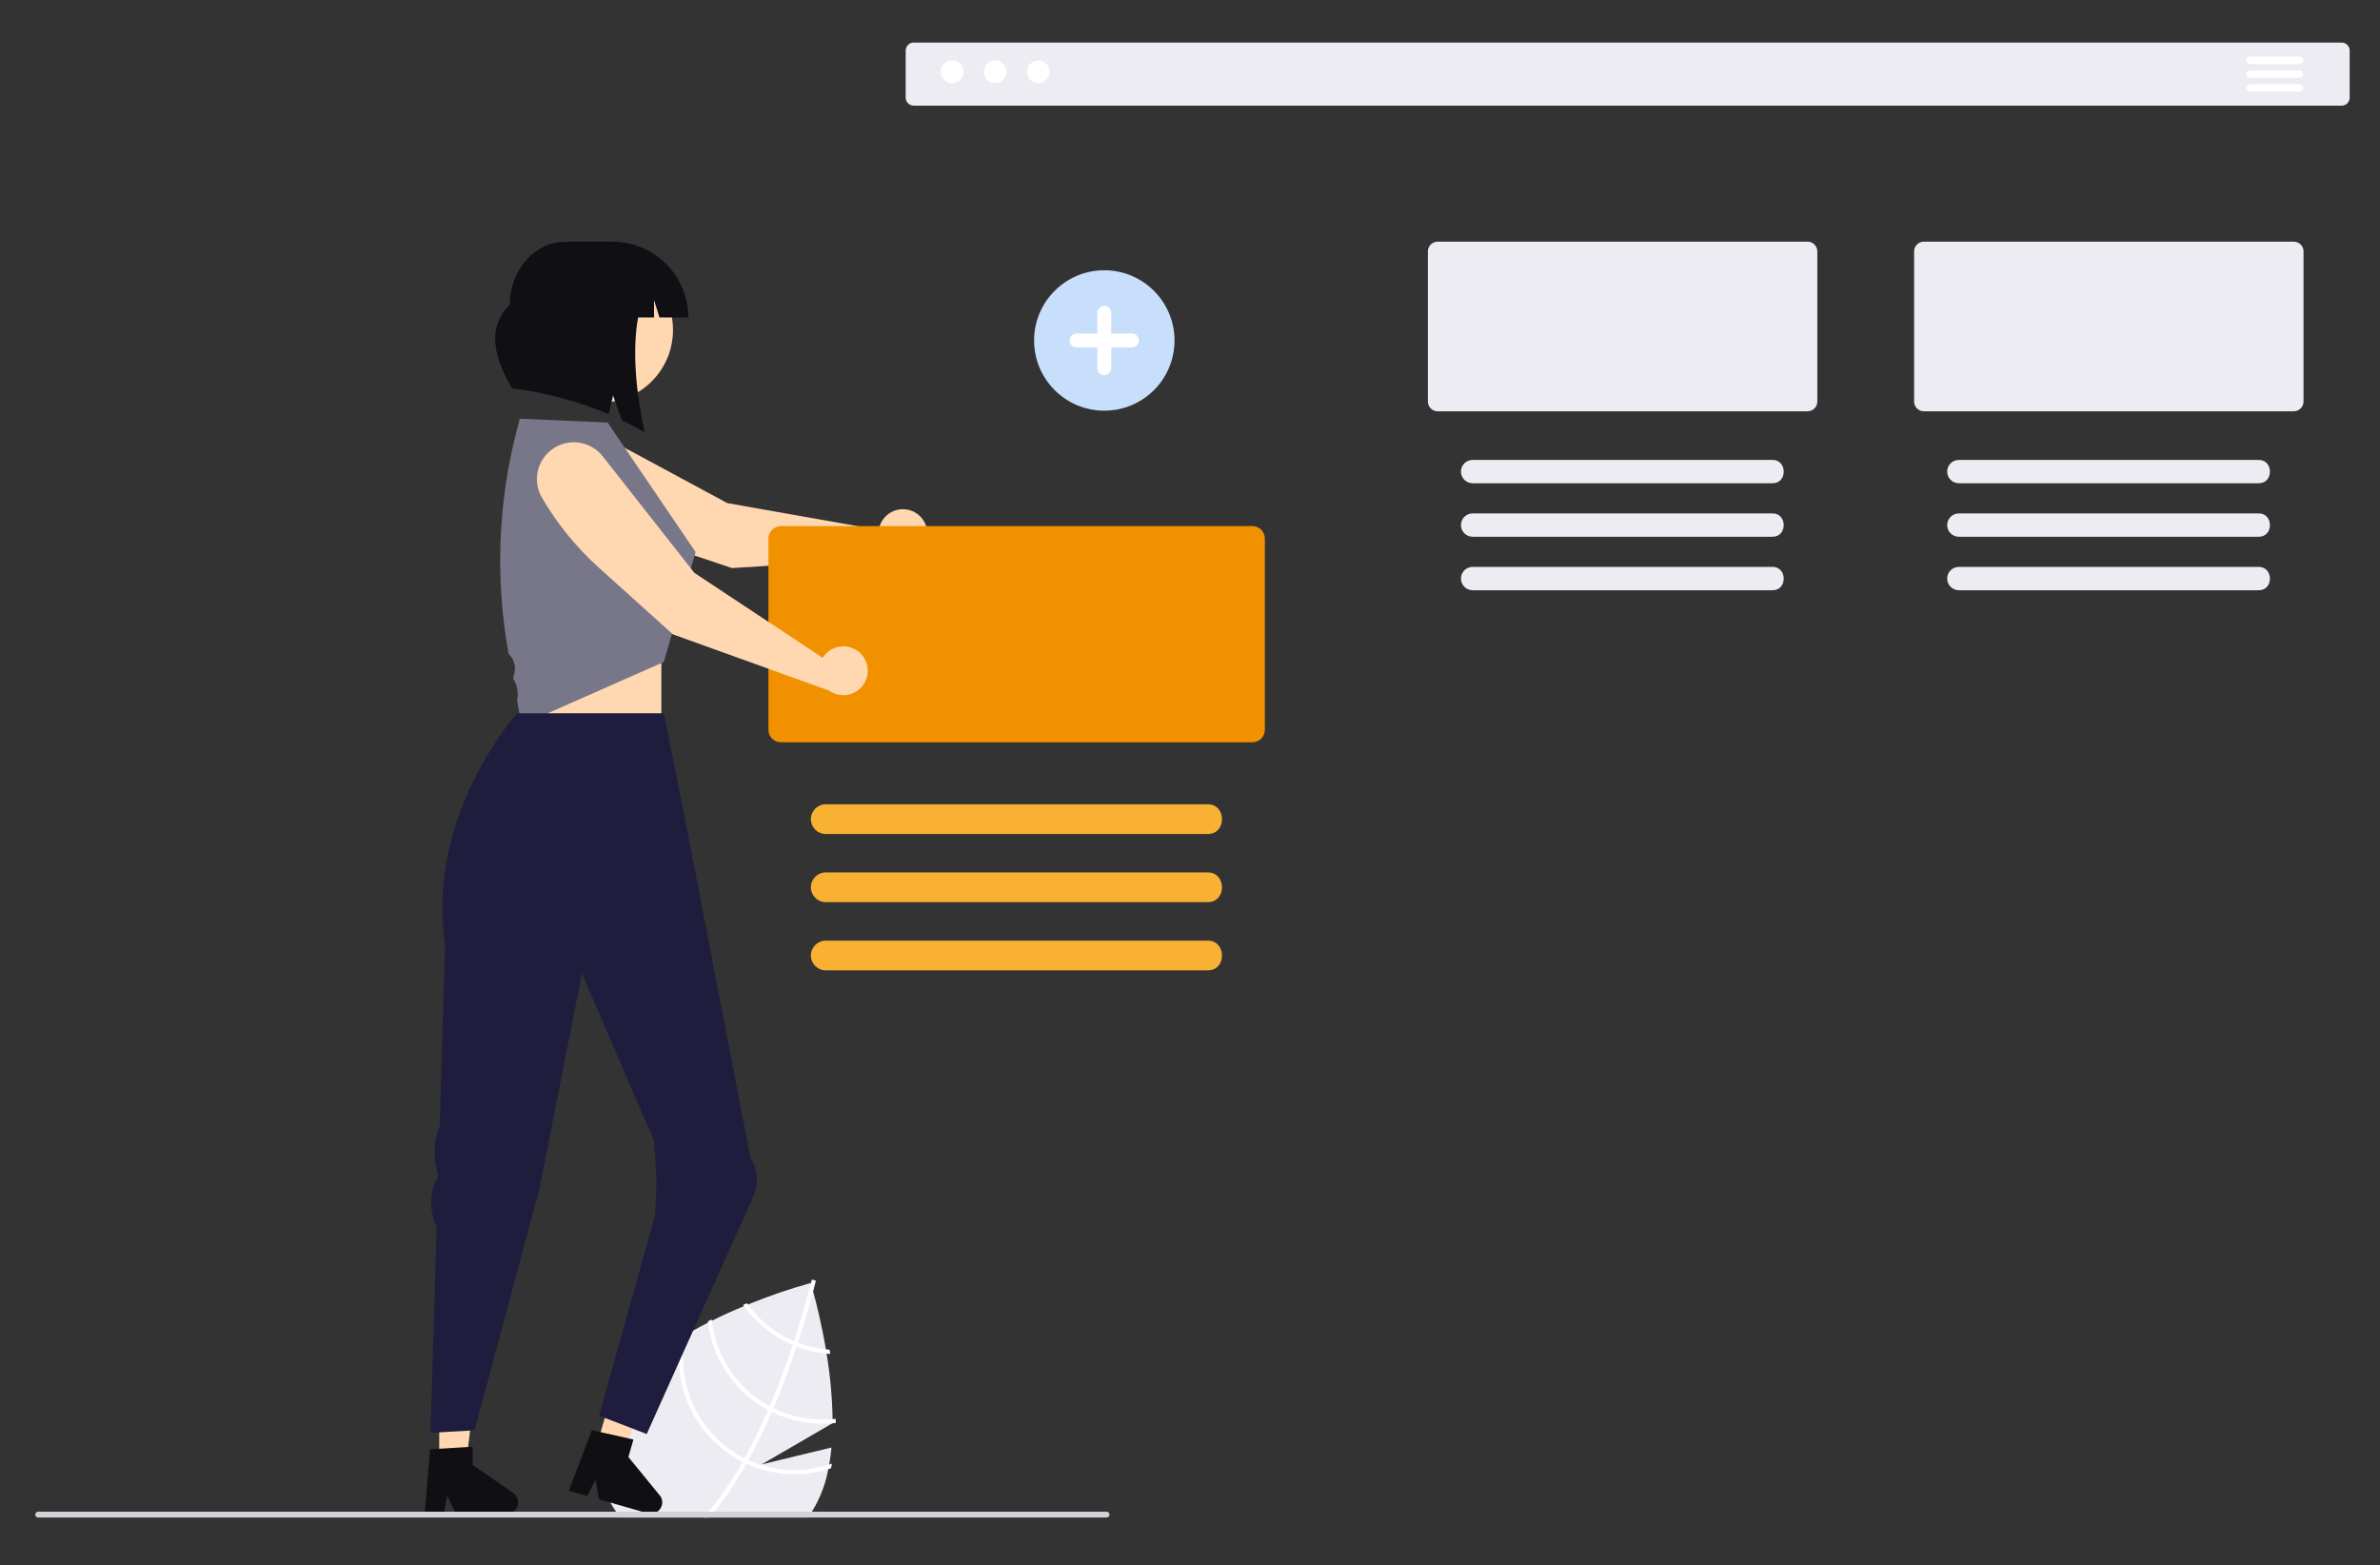 <?xml version="1.0" encoding="UTF-8"?><svg id="Calque_1" xmlns="http://www.w3.org/2000/svg" viewBox="0 0 643.35 423.08"><rect x="0" y="0" width="643.35" height="423.08" fill="#333333" stroke="none"/><defs><style>.cls-1{fill:#f8b133;}.cls-2{fill:#f29100;}.cls-3{fill:#edecf2;}.cls-4{fill:#fff;}.cls-5{fill:#ffd8b1;}.cls-6{fill:#c8dffc;}.cls-7{fill:#d2d1d8;}.cls-8{fill:#1e1d3d;}.cls-9{fill:#101014;}.cls-10{fill:#78778a;}</style></defs><path id="Tracé_103" class="cls-3" d="M225.03,384.75l-19.15,11.12,18.88-4.56c-.14,1.56-.34,3.09-.61,4.59-.07,.42-.15,.83-.24,1.23-.65,3.44-1.81,6.77-3.47,9.85-.32,.57-.63,1.12-.96,1.66s-.65,1.06-.98,1.57h-50.77c-.42-.51-.83-1.04-1.2-1.57-3.62-5.1-5.09-11.41-4.08-17.58,.18-1.26,.45-2.5,.79-3.72,.33-1.25,.74-2.48,1.21-3.68,.82-2.12,1.8-4.19,2.91-6.17,2.63-4.41,6.1-8.26,10.22-11.32,2.07-1.61,4.23-3.11,6.46-4.49,.42-.27,.85-.54,1.29-.79,.67-.4,1.33-.79,2.01-1.16,1.34-.77,2.69-1.49,4.05-2.18,.36-.18,.71-.36,1.06-.53,2.94-1.47,5.86-2.78,8.65-3.94,.35-.15,.71-.29,1.06-.43,5.54-2.27,11.22-4.21,16.99-5.82,0,0,.02,.05,.05,.16,.09,.3,.3,1.04,.6,2.12,.83,3.01,2.28,8.74,3.45,15.66,.07,.38,.12,.76,.19,1.14,.98,5.85,1.52,11.77,1.62,17.71,0,.37,0,.73,0,1.1l-.03,.03Z"/><path id="Tracé_104" class="cls-4" d="M220.54,346.16s-.07,.34-.23,.94c-.12,.5-.3,1.18-.52,2.02-.77,2.95-2.15,7.9-4.1,13.86-.11,.34-.23,.7-.35,1.06-1.36,4.08-2.98,8.58-4.85,13.21-.47,1.16-.94,2.3-1.42,3.42-.14,.35-.29,.69-.44,1.03-2.05,4.74-4.15,9.08-6.32,13.02l-.55,.98c-2.52,4.57-5.43,8.9-8.71,12.96-.44,.54-.89,1.06-1.35,1.57h-1.53c.46-.51,.92-1.04,1.37-1.57,3.47-4.2,6.53-8.71,9.16-13.47,.18-.32,.37-.65,.55-.98,2.33-4.23,4.45-8.66,6.35-13.04,.15-.34,.3-.68,.44-1.03,2.48-5.8,4.56-11.5,6.23-16.52,.12-.36,.24-.71,.35-1.06,2.44-7.41,3.98-13.22,4.56-15.55,.08-.34,.14-.61,.19-.8s.07-.27,.07-.29l.54,.12h0l.54,.13Z"/><path id="Tracé_105" class="cls-4" d="M224.26,364.87c-.34-.02-.67-.05-1.01-.09-2.58-.27-5.12-.87-7.55-1.8-.35-.14-.71-.28-1.06-.43-.97-.42-1.91-.88-2.83-1.4-3.79-2.1-7.09-5-9.65-8.5-.09-.11-.17-.23-.25-.34-.34,.15-.69,.29-1.05,.44,.08,.11,.16,.22,.24,.34,2.67,3.73,6.15,6.83,10.17,9.05,.98,.55,1.99,1.04,3.02,1.48,.35,.15,.71,.29,1.06,.42,2.6,.99,5.32,1.63,8.09,1.89,.33,.03,.67,.06,1,.08-.06-.39-.12-.77-.18-1.14Z"/><path id="Tracé_106" class="cls-4" d="M225.05,383.63c-5.5,.5-11.03-.52-15.98-2.97-.35-.17-.69-.34-1.03-.53-.11-.05-.21-.1-.31-.16-8.51-4.73-14.2-13.27-15.29-22.95-.01-.11-.03-.23-.04-.34-.36,.18-.71,.36-1.06,.55,.01,.11,.03,.22,.05,.33,1.24,9.87,7.11,18.56,15.8,23.39,.13,.07,.27,.15,.41,.22,.34,.18,.69,.36,1.03,.53,5.08,2.49,10.75,3.55,16.39,3.06,.3-.03,.59-.06,.89-.09,0-.38,0-.75,0-1.12-.29,.03-.58,.07-.87,.09Z"/><path id="Tracé_107" class="cls-4" d="M224.15,395.9c-5.95,1.95-12.35,2-18.33,.14-1.2-.37-2.37-.82-3.51-1.33-.36-.16-.71-.33-1.06-.51-.38-.18-.75-.38-1.11-.58-10.08-5.61-16.08-16.48-15.45-28,.08-1.59,.29-3.17,.63-4.73,.02-.11,.04-.21,.07-.32-.44,.27-.87,.54-1.3,.82-.02,.1-.04,.19-.05,.29-.39,2.13-.55,4.3-.48,6.47,.29,11.03,6.39,21.08,16.03,26.44,.37,.2,.74,.4,1.11,.59,.35,.18,.71,.35,1.06,.52,6.95,3.18,14.84,3.7,22.14,1.45,.24-.07,.49-.15,.73-.22,.1-.42,.18-.84,.26-1.27-.25,.09-.5,.18-.76,.25Z"/><rect id="Rectangle_14" class="cls-5" x="141.79" y="174.33" width="36.99" height="36.99"/><path id="Tracé_108" class="cls-5" d="M118.72,395.38h7.29l3.47-28.11h-10.75v28.11Z"/><path id="Tracé_109" class="cls-9" d="M138.73,403.59l-10.95-7.56v-4.93l-1.24,.07-7.81,.47-2.47,.15-1.41,16.87-.05,.56h5.17l.11-.56,.82-4.32,2.09,4.32,.27,.56h13.71c1.7,0,3.08-1.38,3.08-3.08,0-1.02-.5-1.97-1.33-2.54h0Z"/><path id="Tracé_110" class="cls-5" d="M161.34,390.75l7,2.01,11.1-26.05-10.34-2.97-7.76,27.01Z"/><path id="Tracé_111" class="cls-9" d="M178.29,404.18l-8.43-10.3,1.37-4.74-1.21-.27-6.77-1.52-.86-.19-2.41-.54-6.21,16.35,4.97,1.43,2.24-4.44,.92,5.34,3.13,.9,8.51,2.45,1.54,.44c1.63,.47,3.34-.47,3.81-2.1,.28-.98,.07-2.03-.58-2.81h0Z"/><path id="Tracé_112" class="cls-3" d="M633,11.51H246.98c-1.19,0-2.16,.97-2.16,2.17v12.71c0,1.19,.97,2.16,2.16,2.17h386.01c1.19,0,2.16-.97,2.16-2.17V13.67c0-1.19-.97-2.16-2.16-2.17Z"/><circle id="Ellipse_90" class="cls-4" cx="257.37" cy="19.41" r="3.07"/><circle id="Ellipse_91" class="cls-4" cx="269.02" cy="19.41" r="3.07"/><circle id="Ellipse_92" class="cls-4" cx="280.68" cy="19.41" r="3.07"/><path id="Tracé_113" class="cls-4" d="M621.58,15.31h-13.41c-.55,0-.99,.45-.99,.99s.45,.99,.99,.99h13.41c.55,0,.99-.45,.99-.99s-.45-.99-.99-.99Z"/><path id="Tracé_114" class="cls-4" d="M621.58,19.04h-13.41c-.55,0-.99,.45-.99,.99s.45,.99,.99,.99h13.41c.55,0,.99-.45,.99-.99s-.45-.99-.99-.99Z"/><path id="Tracé_115" class="cls-4" d="M621.58,22.77h-13.41c-.55,0-.99,.45-.99,.99s.45,.99,.99,.99h13.41c.55,0,.99-.45,.99-.99s-.45-.99-.99-.99Z"/><path id="Tracé_116" class="cls-3" d="M620.05,65.33h-100.01c-1.45,0-2.63,1.18-2.63,2.63v40.59c0,1.45,1.18,2.63,2.63,2.63h100.01c1.45,0,2.63-1.18,2.63-2.63v-40.59c0-1.45-1.18-2.63-2.63-2.63Z"/><path id="Tracé_117" class="cls-3" d="M610.53,124.33h-80.97c-1.74-.03-3.18,1.36-3.21,3.1-.03,1.74,1.36,3.18,3.1,3.21,.04,0,.07,0,.11,0h80.97c4.11,.06,4.07-6.37,0-6.31Z"/><path id="Tracé_118" class="cls-3" d="M610.53,138.79h-80.97c-1.74-.03-3.18,1.36-3.21,3.1-.03,1.74,1.36,3.18,3.1,3.21,.04,0,.07,0,.11,0h80.97c4.11,.06,4.07-6.37,0-6.31Z"/><path id="Tracé_119" class="cls-3" d="M610.53,153.25h-80.97c-1.74-.03-3.18,1.36-3.21,3.1-.03,1.74,1.36,3.18,3.1,3.21,.04,0,.07,0,.11,0h80.97c4.11,.06,4.07-6.36,0-6.31Z"/><path id="Tracé_120" class="cls-3" d="M488.62,65.33h-100.01c-1.45,0-2.63,1.18-2.63,2.63v40.59c0,1.45,1.18,2.63,2.63,2.63h100.01c1.45,0,2.63-1.18,2.63-2.63v-40.59c0-1.45-1.18-2.63-2.63-2.63Z"/><path id="Tracé_121" class="cls-3" d="M479.1,124.33h-80.97c-1.74-.03-3.18,1.36-3.21,3.1-.03,1.74,1.36,3.18,3.1,3.21,.04,0,.07,0,.11,0h80.97c4.11,.06,4.07-6.37,0-6.31Z"/><path id="Tracé_122" class="cls-3" d="M479.1,138.79h-80.97c-1.74-.03-3.18,1.36-3.21,3.1-.03,1.74,1.36,3.18,3.1,3.21,.04,0,.07,0,.11,0h80.97c4.11,.06,4.07-6.37,0-6.31Z"/><path id="Tracé_123" class="cls-3" d="M479.1,153.25h-80.97c-1.74-.03-3.18,1.36-3.21,3.1-.03,1.74,1.36,3.18,3.1,3.21,.04,0,.07,0,.11,0h80.97c4.11,.06,4.07-6.36,0-6.31Z"/><path id="Tracé_124" class="cls-5" d="M237.83,142.09c-.13,.38-.22,.76-.28,1.15l-40.95-7.24-35.27-19.02c-4.84-2.61-10.88-.8-13.49,4.04-2.35,4.37-1.13,9.8,2.86,12.75h0c6.58,4.84,13.87,8.63,21.62,11.23l25.57,8.57,44.79-2.87c3.56,.77,7.07-1.5,7.84-5.06,.77-3.56-1.5-7.07-5.06-7.84-3.27-.7-6.54,1.14-7.63,4.3h0Z"/><path id="Tracé_125" class="cls-2" d="M338.56,142.22h-127.48c-1.85,0-3.35,1.5-3.36,3.36v51.72c0,1.85,1.5,3.35,3.36,3.36h127.48c1.85,0,3.35-1.51,3.35-3.36v-51.72c0-1.85-1.5-3.35-3.35-3.36Z"/><path id="Tracé_126" class="cls-1" d="M326.42,217.42h-103.2c-2.22,0-4.02,1.8-4.02,4.02s1.8,4.02,4.02,4.02h103.2c5.24,.07,5.18-8.12,0-8.05Z"/><path id="Tracé_127" class="cls-1" d="M326.42,235.84h-103.2c-2.22,0-4.02,1.8-4.02,4.02s1.8,4.02,4.02,4.02h103.2c5.24,.07,5.18-8.12,0-8.04Z"/><path id="Tracé_128" class="cls-1" d="M326.42,254.28h-103.2c-2.22,0-4.02,1.8-4.02,4.02s1.8,4.02,4.02,4.02h103.2c5.24,.07,5.18-8.11,0-8.04Z"/><circle id="Ellipse_7" class="cls-5" cx="162.28" cy="89.21" r="19.64"/><path id="Tracé_129" class="cls-9" d="M165.57,65.35h-12.68c-8.32,0-15.06,7.58-15.06,16.94-6.27,6.3-4.39,14.19,.59,22.69,8.98,1.12,17.77,3.47,26.12,6.98l1.18-5.06,2.33,6.66c2.08,1.01,4.14,2.11,6.18,3.3-2.38-11.2-3.36-22.36-1.73-31.04h4.3v-4.7l1.46,4.7h7.79c0-11.31-9.17-20.47-20.47-20.47h0Z"/><path id="Tracé_130" class="cls-10" d="M164.25,114.22l-23.75-1.03-.64,2.43c-5.25,19.96-6.07,40.83-2.38,61.14h0c1.44,1.35,2.03,3.37,1.55,5.29l-.34,1.36,.03,.05c1.12,1.77,1.5,3.9,1.06,5.95h0l1.19,6.54,38.47-17,8.59-29.72-23.78-35Z"/><path id="Tracé_131" class="cls-5" d="M223.1,176.87c-.27,.29-.51,.61-.72,.95l-34.68-22.96-24.77-31.5c-3.4-4.32-9.66-5.07-13.99-1.67-3.9,3.07-4.95,8.54-2.45,12.83h0c4.11,7.06,9.29,13.44,15.36,18.91l20.04,18.05,42.23,15.21c2.96,2.12,7.09,1.44,9.21-1.52,2.12-2.96,1.44-7.09-1.52-9.21-2.71-1.95-6.45-1.56-8.71,.91h0Z"/><path id="Tracé_132" class="cls-6" d="M298.51,111.02c-10.48,0-18.98-8.5-18.98-18.98s8.5-18.98,18.98-18.98c10.48,0,18.98,8.5,18.98,18.98s-8.5,18.98-18.98,18.98h0Z"/><path id="Tracé_133" class="cls-4" d="M306,90.17h-5.62v-5.62c0-1.03-.84-1.87-1.87-1.87s-1.87,.84-1.87,1.87v5.62h-5.62c-1.03,0-1.87,.83-1.88,1.87s.83,1.87,1.87,1.88h5.63v5.62c0,1.03,.84,1.87,1.87,1.87s1.87-.84,1.87-1.87v-5.62h5.62c1.03,0,1.87-.84,1.87-1.88,0-1.03-.84-1.86-1.87-1.87Z"/><path id="Tracé_134" class="cls-8" d="M203.87,322.89c1.25-3.3,.87-6.99-1.04-9.97l-16.79-87.08-6.6-33.02h-39.63s-24.77,27.41-19.48,62.41l-1.48,49.3c-1.4,3.38-1.75,7.11-.99,10.69l.59,2.79-.23,.42c-2.19,4.06-2.26,8.94-.18,13.06l-1.67,55.84,11.89-.66,17.5-65.06,11.56-58.45,19.48,45.24,.66,10.57-.32,9.32-15.2,54.42,12.88,4.95,29.06-64.77Z"/><path id="Tracé_135" class="cls-7" d="M299.93,409.44c0,.43-.35,.78-.79,.79H10.32c-.43,0-.79-.35-.79-.79s.35-.79,.79-.79H299.14c.43,0,.78,.35,.79,.78h0Z"/></svg>